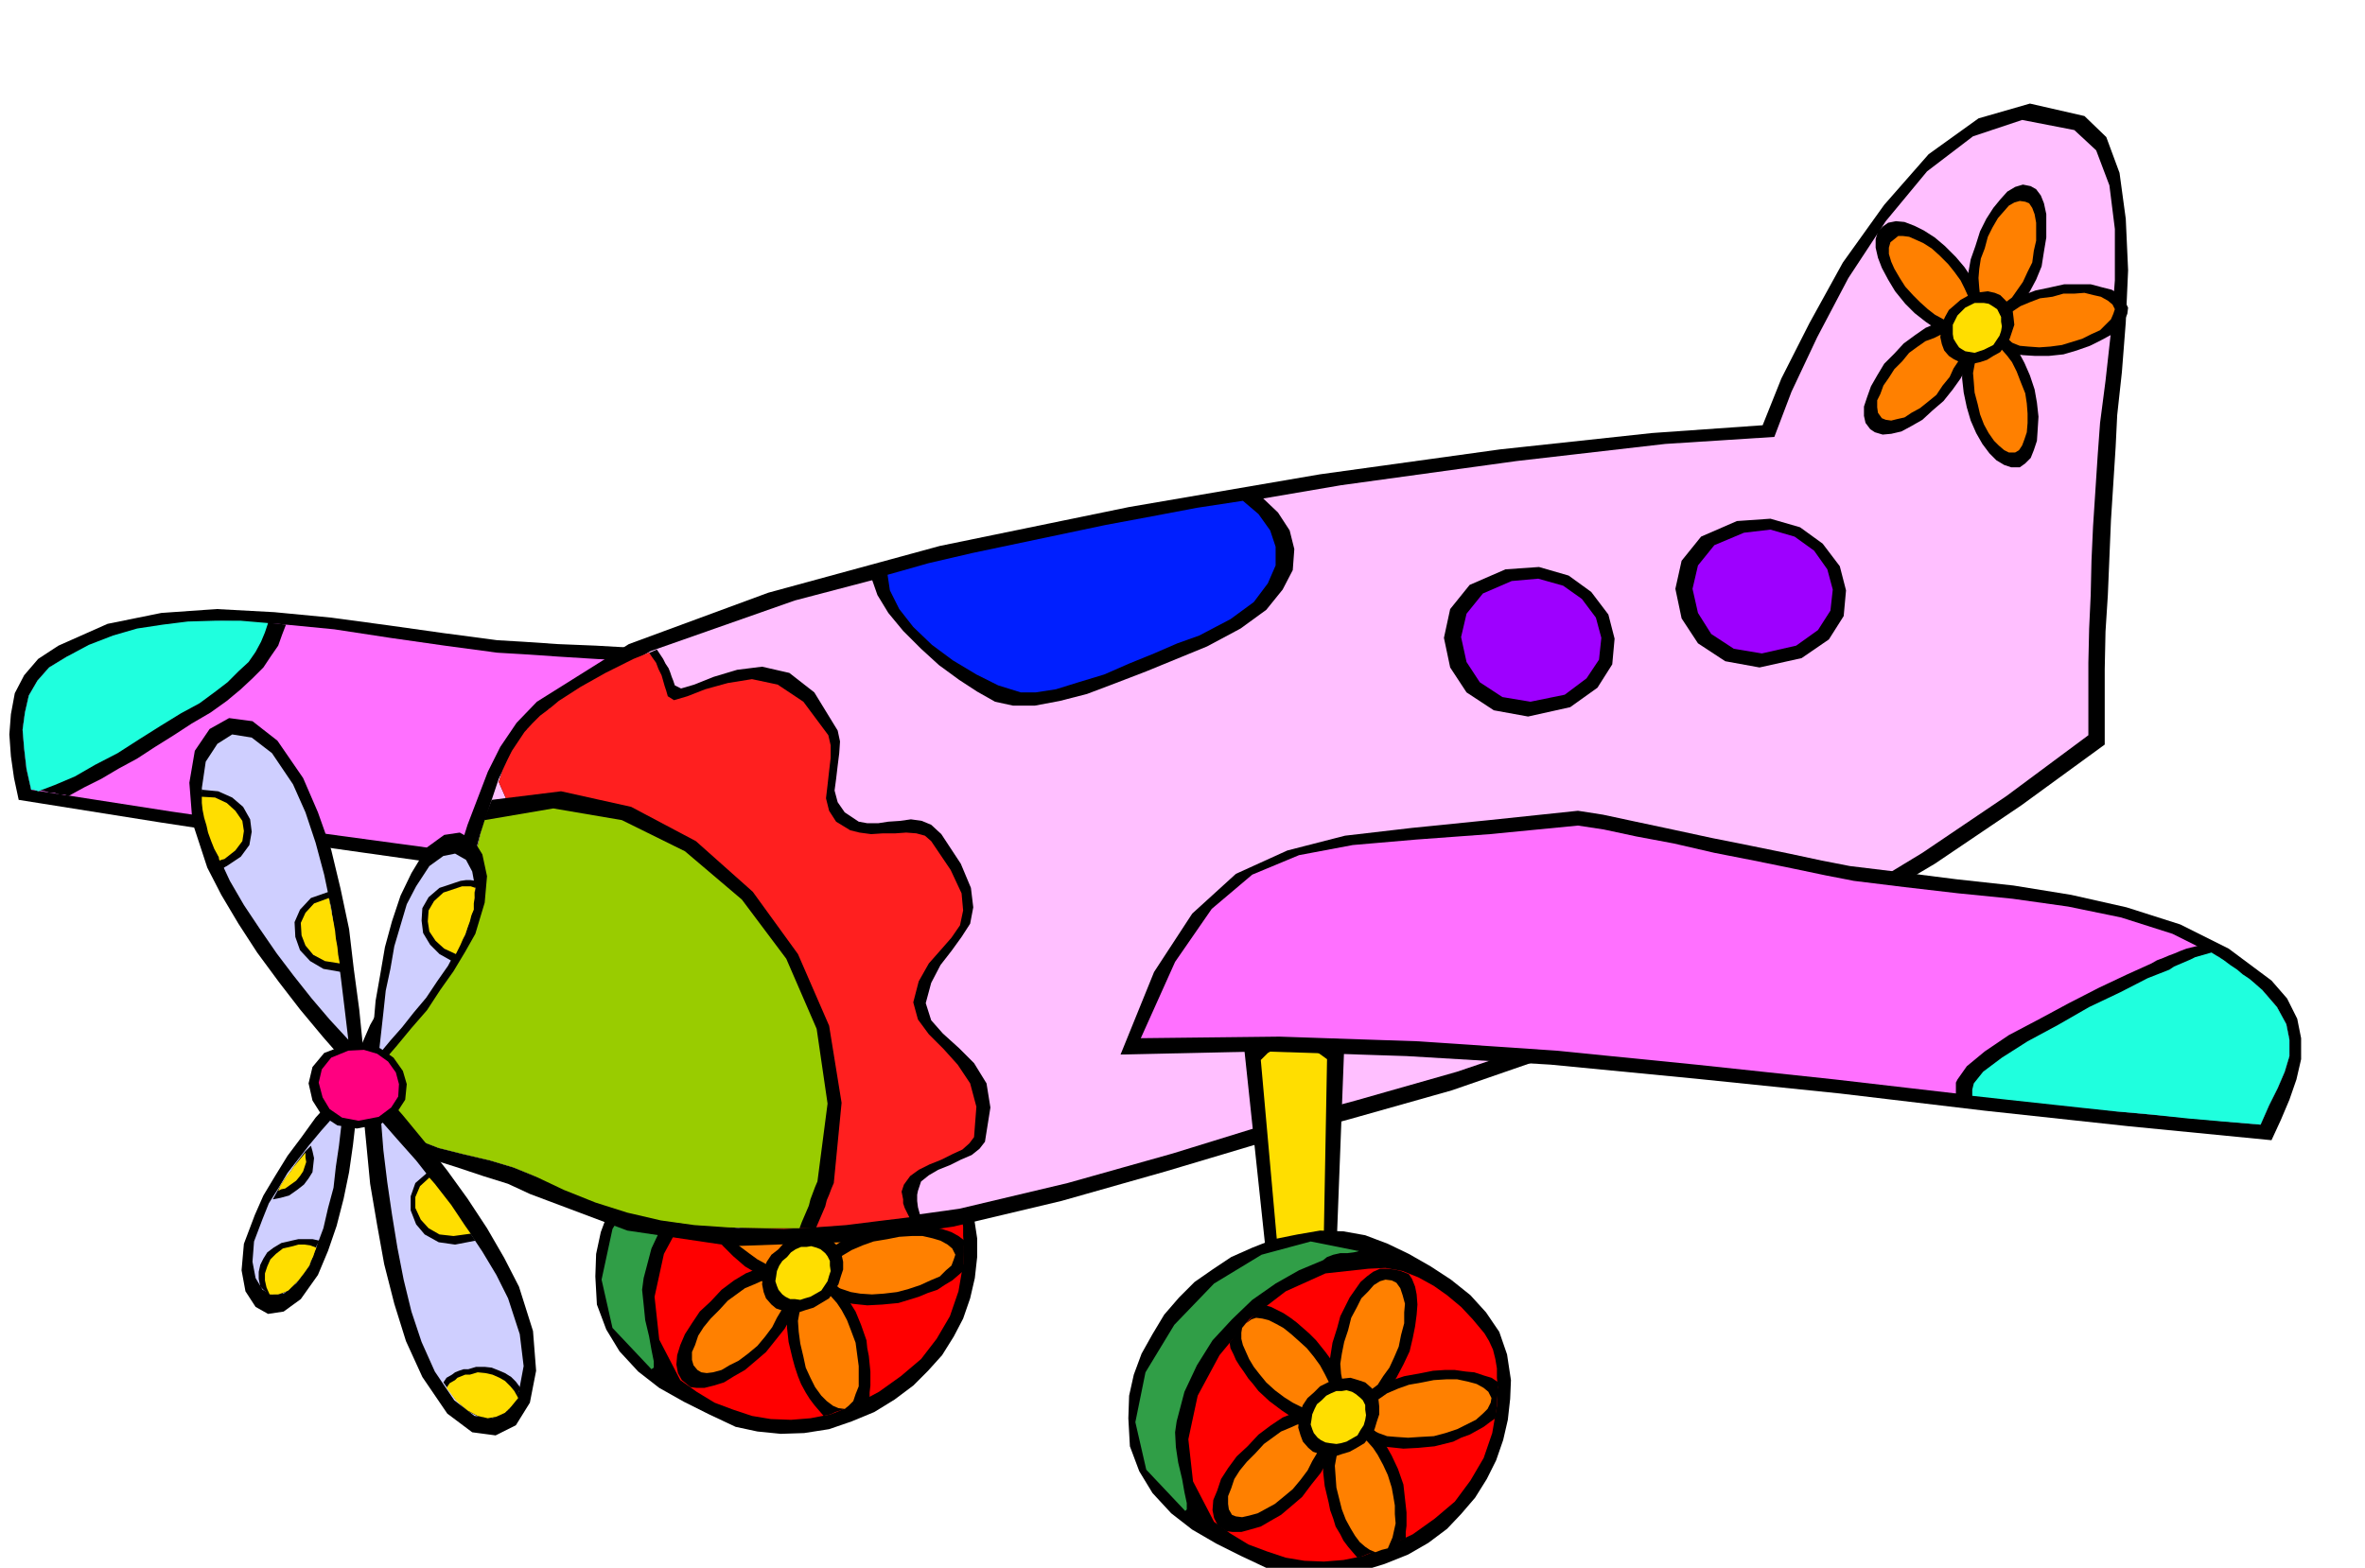<svg xmlns="http://www.w3.org/2000/svg" width="490.455" height="325.228" fill-rule="evenodd" stroke-linecap="round" preserveAspectRatio="none" viewBox="0 0 3035 2013"><style>.brush1{fill:#000}.pen1{stroke:none}.brush3{fill:red}.brush4{fill:#ff8000}.brush5{fill:#ffde00}.brush6{fill:#309e47}.brush7{fill:#ff70ff}.brush8{fill:#1fffde}.brush13{fill:#cfcfff}.brush15{fill:#9e00ff}</style><path d="M958 1581h66l16-418-16-7-16-5-16-4-16-1h-18l-16 4-16 7-14 10 46 414z" class="pen1 brush1"/><path d="M967 1560h44l7-383-11-7-10-5-11-4h-23l-10 3-10 6-9 9 33 381z" class="pen1" style="fill:#8f8fff"/><path d="M1254 1590v24l-3 27-6 26-9 26-12 23-15 24-18 20-19 19-24 18-26 16-29 12-29 10-32 5-30 1-30-3-28-6-34-16-32-16-32-18-27-21-24-26-17-28-12-32-2-36 1-29 6-28 10-27 14-25 15-25 19-21 20-20 23-16 24-16 27-12 28-11 30-7 29-4h30l29 5 29 10 27 14 28 16 26 17 24 21 20 22 16 25 10 29 5 33z" class="pen1 brush1"/><path d="m1236 1623-6 35-11 32-17 29-20 26-26 22-28 20-30 16-32 13-26 5-25 2-26-1-24-4-24-8-24-9-23-14-21-15-27-52-6-55 12-55 28-52 38-46 47-37 52-23 55-6 21-1 22 4 21 8 20 11 17 12 18 16 14 16 15 17 6 10 5 12 3 12 2 12v12l1 12-1 12v12z" class="pen1 brush3"/><path d="m1033 1641-9 4-11 3-13-2-14-3-15-8-15-9-15-13-13-13-7-8-6-6-5-8-5-6-5-8-4-7-3-7-2-6 5-7 6-7 6-7 6-6 6-6 7-6 7-6 7-5 6 2 8 4 7 3 8 6 7 5 8 7 8 6 8 9 12 15 11 15 8 15 6 16 3 14v12l-3 10-5 8z" class="pen1 brush1"/><path d="m1017 1623-7 3-8 1-10-1-9-3-11-6-11-8-12-9-10-10-9-9-6-8-6-9-4-8-5-8-2-7-2-7v-6l4-6 5-5 5-6 6-3h6l7 2 8 2 9 5 8 5 8 7 8 7 9 9 9 12 9 12 6 11 6 12 2 9 1 9-1 7-3 6z" class="pen1 brush4"/><path d="m1043 1630-10-6-6-8-6-12-2-13-2-17 1-17 3-18 6-18 4-14 6-12 6-12 7-9 6-10 8-7 7-7 8-4 10-1 11 1 10 2 11 4 3 7 3 10 2 11 1 13-1 12-1 14-3 15-4 15-8 18-8 17-10 15-9 13-11 9-11 6-12 3h-9z" class="pen1 brush1"/><path d="m1050 1607-7-4-4-6-4-9-1-9-1-13 1-13 3-15 4-14 5-16 7-13 7-12 8-9 8-8 8-5 8-2 8 1 5 3 5 6 3 8 2 11v26l-3 14-3 16-7 14-6 13-8 11-7 11-9 6-8 6-8 2h-6z" class="pen1 brush4"/><path d="m1043 1644-1-11 5-9 7-10 12-9 13-9 17-7 18-6 21-4 16-4 16-1h15l15 2 12 2 12 4 9 5 8 6-1 7v8l-1 7v17l-7 6-7 6-10 6-9 6-12 4-12 5-13 4-13 4-21 2-19 1-19-2-15-3-14-6-11-5-8-8-3-8z" class="pen1 brush1"/><path d="M1064 1641v-8l3-8 6-8 10-6 10-6 14-6 14-5 18-3 15-3 16-1h14l13 3 10 3 9 5 6 5 4 8-2 6-3 8-7 6-8 8-12 5-13 6-15 5-15 4-17 2-15 1-15-1-12-2-12-4-8-3-6-6-2-5z" class="pen1 brush4"/><path d="m1040 1636-10 3-8 9-6 10-3 14-3 15v18l2 18 5 21 3 11 4 12 4 10 6 11 5 8 6 8 6 7 6 7 4-1 5-1 6-3 6-2 6-2 7-2 6-3 6-2 6-3 7-2v-9l1-9v-18l-1-10-1-10-2-10-1-10-7-20-7-17-10-16-9-12-11-11-9-7-10-3-9 1z" class="pen1 brush1"/><path d="m1045 1657-7 3-6 6-4 8-2 11-2 11 1 14 2 15 4 17 3 14 6 13 6 12 8 11 7 7 8 6 7 3 8 1 5-4 6-6 3-9 4-10v-26l-2-15-2-15-6-16-5-13-7-13-6-9-8-9-7-5-8-3-6 1z" class="pen1 brush4"/><path d="m1018 1632-9-6-11-2-13 1-13 4-15 6-15 9-16 12-14 15-14 13-10 15-9 14-6 14-4 13-1 12 2 11 5 9 5 4 6 5 8 1h10l12-3 13-4 13-8 14-8 13-11 14-12 12-15 12-15 9-16 6-14 3-15 1-11-3-11-5-7z" class="pen1 brush1"/><path d="m1001 1650-7-4-7-1h-10l-9 4-12 5-11 8-11 8-11 12-11 11-9 11-7 11-4 12-4 9v10l2 7 5 6 5 3 7 1 8-1 11-3 10-6 12-6 12-9 12-10 10-12 9-12 6-12 6-10 2-11 1-8-2-8-3-5z" class="pen1 brush4"/><path d="m1064 1667-10 6-10 6-10 3-9 3h-11l-9-2-9-3-6-5-7-8-3-8-2-10 1-9 1-10 4-10 6-9 9-7 8-9 9-5 9-4 11-1 9-1 10 3 9 3 8 7 5 6 3 8 2 9v10l-3 9-3 10-6 9-6 9z" class="pen1 brush1"/><path d="m1054 1657-7 4-7 4-7 2-6 2-7-1h-6l-6-3-4-3-5-6-2-5-2-6 1-6 1-7 3-7 4-6 6-5 5-6 6-4 7-3h7l6-1 7 2 5 2 6 5 3 4 3 6v6l1 7-2 6-2 7-4 6-4 6z" class="pen1 brush5"/><path d="m826 1641-2 15 2 19 2 20 5 21 3 17 3 15v8l-3 2-50-53-14-62 14-65 37-61 51-53 61-37 62-17 60 11 2 2-2 2-5 1-7 1h-9l-9 2-9 3-5 4-31 12-29 18-30 21-26 24-25 27-20 31-16 34-10 38z" class="pen1 brush6"/><path d="m1482 1296-16-115-29-86-42-64-54-46-69-37-80-32-94-34-106-41-34-3-42-2-48-2-51-2-52-3-49-2-44-3-34-2-68-9-71-10-74-10-73-7-74-4-71 5-69 14-63 28-26 17-18 21-12 23-5 27-2 26 2 28 4 28 6 28 182 29 184 28 184 26 185 29 182 30 183 35 180 41 178 51z" class="pen1 brush1"/><path d="m1454 1268-19-107-28-78-39-56-49-39-63-31-75-27-90-30-103-39-34-3-41-3-48-3-50-3-51-3-48-3-44-3-34-2-67-9-70-10-72-11-72-7-72-4-70 5-67 14-62 27-23 14-15 17-11 19-5 22-3 22 2 24 3 26 6 27 180 28 179 26 177 24 177 25 175 27 175 34 174 40 177 50z" class="pen1 brush7"/><path d="m88 1022 20-11 22-11 22-13 24-13 23-15 24-15 23-15 24-14 21-15 18-15 15-14 14-14 10-15 9-13 5-14 5-13-38-4-37-1h-36l-36 3-36 5-34 9-33 12-31 17-23 14-15 17-11 19-5 22-3 22 2 24 3 26 6 27h6l6 1 6 1 6 2h6l6 2h6l6 2z" class="pen1 brush1"/><path d="m49 1016 21-8 26-11 26-15 29-15 28-18 27-17 26-16 24-13 19-14 17-13 14-14 13-12 9-13 7-13 5-12 4-12-35-3h-34l-34 1-32 4-33 5-31 9-31 12-28 15-23 14-15 17-11 19-5 22-3 22 2 24 3 26 6 27h4l5 2z" class="pen1 brush8"/><path d="m2262 546 24-60 36-71 43-78 53-74 57-65 64-46 66-19 70 16 28 27 17 46 8 59 3 66-3 67-5 64-6 55-2 41-3 47-3 47-2 48-2 48-3 47-1 48v97l-107 78-111 75-118 70-120 66-125 58-127 52-130 45-131 37-112 30-124 37-134 38-139 33-143 20-140 5-135-20-125-47-28-13-32-10-36-12-35-11-34-15-28-17-21-22-10-26-1-31 7-30 13-30 17-30 18-32 20-31 18-31 17-31 12-34 12-33 11-35 13-34 13-34 16-32 21-31 26-27 118-74 179-66 220-60 243-50 245-42 231-32 195-21 142-10z" class="pen1 brush1"/><path d="m2277 561 22-58 33-70 40-76 48-73 53-64 59-45 63-21 67 13 28 26 17 45 7 56v66l-5 66-7 63-7 54-3 41-3 46-3 46-2 44-1 44-2 43-1 44v93l-105 78-108 73-112 68-115 63-120 56-123 51-127 43-130 37-112 30-123 38-135 38-139 33-143 20-140 5-136-20-126-47-27-11-30-9-34-8-32-8-31-12-25-14-19-20-9-26-1-30 6-27 11-28 17-26 17-27 19-27 18-29 17-29 12-34 11-36 10-37 12-36 12-36 16-33 21-31 28-26 130-74 185-65 221-58 240-49 240-41 225-31 191-22 140-9z" class="pen1" style="fill:#ffbfff"/><path d="m1181 1561-3-11-1-8v-8l1-5 4-12 10-8 12-7 15-6 14-7 14-6 10-8 7-9 7-44-5-31-16-26-19-19-21-19-15-17-7-22 7-26 12-23 14-18 13-18 11-17 4-21-3-25-13-31-25-38-13-12-12-5-14-2-14 2-15 1-13 2h-14l-11-2-18-12-9-13-4-15 2-15 2-17 2-16 1-15-3-14-30-49-32-25-35-8-32 4-30 9-25 10-17 5-8-4-2-6-2-5-2-6-2-5-4-6-3-6-4-6-4-6-21 9-20 9-19 9-18 10-18 9-15 10-15 10-12 10-12 9-10 10-10 11-8 12-8 12-6 12-6 13-5 15 15 34 18 39 18 41 18 44 17 44 18 44 16 43 16 42 9 27 10 29 9 30 11 31 9 29 10 30 9 28 9 28 39 5 41 4 40 1h42l41-3 42-2 42-6 42-5z" class="pen1 brush1"/><path d="m1167 1563-3-6-3-6-2-6v-5l-2-10 3-9 8-11 11-8 14-7 15-6 14-7 13-6 9-8 6-8 3-39-8-30-16-24-18-20-19-19-14-19-6-22 7-27 13-23 15-17 14-16 11-16 4-19-2-22-14-30-25-37-8-7-11-3-13-1-14 1h-16l-15 1-15-2-12-3-18-11-9-14-4-16 2-17 2-18 2-17v-16l-3-13-32-43-33-22-33-7-31 5-29 8-23 9-17 5-8-5-2-7-2-6-2-7-2-7-4-8-3-8-5-7-4-6-20 8-18 9-18 9-16 9-16 9-14 9-14 9-12 10-12 9-10 10-10 11-8 12-8 12-6 12-6 13-5 15 15 34 18 39 18 41 18 44 17 44 18 44 16 43 16 42 9 27 10 29 9 30 11 31 9 29 10 30 9 28 9 28 37 5 39 3 39 2 39 1 39-2 41-3 40-5 41-5z" class="pen1" style="fill:#ff1f1f"/><path d="m1047 1577 3-7 3-7 3-7 3-7 2-8 3-7 3-8 3-7 10-103-16-99-40-92-58-80-73-65-83-44-90-20-89 11-7 18-6 20-5 20-5 20-6 19-6 19-7 18-6 18-17 29-18 29-19 27-17 27-17 26-11 28-6 27 1 30 9 26 19 20 25 14 31 12 32 8 34 8 30 9 27 11 41 19 42 16 44 12 46 10 45 6 47 4h96z" class="pen1 brush1"/><path d="m1026 1577 3-8 3-7 3-7 3-7 2-8 3-8 3-8 3-7 13-100-14-96-39-90-57-76-73-62-81-40-88-15-88 15-5 16-4 17-5 16-4 17-5 15-5 15-6 15-5 15-17 29-18 29-19 27-17 27-17 26-11 28-6 27 1 30 9 26 19 20 25 14 31 12 32 8 34 8 30 9 27 11 38 18 40 16 41 13 43 10 43 6 44 3 45 1h46z" class="pen1" style="fill:#9c0"/><path d="m1119 744 7 20 14 23 19 23 23 23 23 21 26 19 23 15 23 13 23 5h28l32-6 35-9 37-14 39-15 39-16 39-16 43-23 33-24 21-26 13-25 2-27-6-24-15-23-20-19-64 10-64 12-64 12-63 14-64 12-62 15-61 14-59 16z" class="pen1 brush1"/><path d="m1139 738 3 20 12 24 18 23 24 23 27 20 30 18 28 14 29 9h19l26-4 29-9 33-10 32-14 32-13 30-13 28-10 40-21 30-22 18-24 10-23v-24l-7-21-15-21-20-17-59 9-58 11-59 11-57 12-57 12-57 12-56 13-53 15z" class="pen1" style="fill:#001fff"/><path d="m472 1395-29-31-28-32-30-36-27-35-28-38-24-37-22-37-18-35-19-58-4-51 7-41 19-28 25-14 30 4 32 25 33 48 19 44 17 48 12 50 11 52 6 51 7 52 5 50 6 49z" class="pen1 brush1"/><path d="m447 1335-24-26-23-27-23-29-22-29-22-32-20-30-18-31-14-30-17-48-5-41 5-34 15-23 19-12 25 4 26 20 27 40 16 36 13 39 11 41 9 43 6 43 6 43 5 41 5 42z" class="pen1 brush13"/><path d="m286 1115 3-2 2-1 18-12 11-15 3-17-2-16-9-16-14-12-18-8-21-2v9l1 10 1 10 3 11 2 11 4 12 5 12 6 12 2 7 3 7z" class="pen1 brush1"/><path d="m282 1105 2-1 4-1 14-11 9-12 2-13-2-13-9-13-11-10-15-7-17-1v8l1 9 2 10 3 10 2 9 4 11 4 10 6 11v2l1 2z" class="pen1 brush5"/><path d="m422 1145-23 8-14 15-7 16 1 19 6 17 13 14 17 10 23 4-3-14-2-12-2-14-1-12-3-13-2-13-2-13-1-12z" class="pen1 brush1"/><path d="m422 1153-19 7-11 12-6 13 1 16 5 13 10 12 15 8 19 3-2-11-1-10-2-11-1-10-2-11-2-10-2-11-2-10z" class="pen1 brush5"/><path d="m461 1370 27 29 29 33 28 34 29 37 26 36 25 38 22 38 19 37 18 57 4 51-8 41-18 29-26 13-30-4-32-24-32-47-21-46-15-48-13-51-9-50-9-53-5-52-5-51-4-47z" class="pen1 brush1"/><path d="m489 1439 21 24 24 27 22 28 23 30 20 29 20 30 18 30 15 30 15 46 5 41-6 32-13 24-21 11-23-3-26-20-25-37-17-38-13-39-10-41-8-41-7-43-6-41-5-41-3-38z" class="pen1 brush13"/><path d="m548 1506-15 13-6 17v18l7 18 11 13 18 10 21 3 26-5-8-12-7-11-8-11-7-11-9-12-8-10-8-11-7-9z" class="pen1 brush1"/><path d="m551 1512-12 11-6 14v14l7 15 10 11 14 8 18 2 22-3-7-10-6-9-6-9-6-9-7-9-7-9-7-9-7-8z" class="pen1 brush5"/><path d="M601 1758h-6l-6 2-5 2-4 3-7 4-4 6 15 21 15 15 15 8 15 3 12-4 12-8 8-13 7-15-6-8-6-6-8-5-7-3-10-4-9-1h-11l-10 3z" class="pen1 brush1"/><path d="M603 1765h-6l-5 2-5 2-3 3-7 4-4 6 13 17 14 12 13 7 13 3 11-2 11-5 8-8 9-11-5-9-5-6-7-7-7-4-9-4-9-2-10-1-10 3z" class="pen1 brush5"/><path d="m472 1386 18-21 19-22 19-23 20-23 17-26 17-24 15-25 13-23 12-40 3-34-6-28-11-18-18-10-20 3-22 16-20 33-14 29-11 33-9 33-6 35-6 34-3 35-4 33-3 33z" class="pen1 brush1"/><path d="m486 1354 15-18 15-17 15-19 16-19 14-21 14-20 11-21 11-19 10-32 3-27-4-22-8-15-14-8-15 3-18 13-17 26-12 23-8 27-8 27-5 29-6 28-3 28-3 27-3 27z" class="pen1 brush13"/><path d="m585 1133-21 7-14 12-8 14-1 16 2 16 9 15 12 12 16 9 4-9 5-8 4-9 4-8 3-10 4-10 2-9 3-9v-9l1-8v-14l-6-1h-6l-7 1-6 2z" class="pen1 brush1"/><path d="m587 1140-18 6-12 11-7 12-1 14 2 13 8 12 11 10 15 7 3-6 3-6 3-7 3-6 3-9 3-8 2-8 3-7v-8l1-7v-7l1-6-6-2h-11l-6 2z" class="pen1 brush5"/><path d="m465 1370-20 19-19 23-21 23-18 25-18 24-16 26-15 25-11 25-14 37-3 34 5 27 13 20 16 9 20-3 22-16 22-31 13-31 11-32 9-35 7-34 5-35 4-35 4-34 4-31z" class="pen1 brush1"/><path d="m442 1421-15 14-15 17-15 18-14 18-14 18-12 20-12 19-8 20-11 29-2 26 4 21 9 15 12 6 15-1 16-13 17-23 9-24 9-24 6-26 7-26 3-27 4-27 3-26 4-24z" class="pen1 brush13"/><path d="m350 1540 10-2 11-3 10-7 9-7 6-8 5-8 1-9 1-9-2-9-2-7-7 7-7 9-6 8-6 9-7 9-6 9-5 9-5 9z" class="pen1 brush1"/><path d="m357 1529 4-2 5-1 7-5 7-5 5-6 4-6 2-6 2-6-1-6v-6l-5 6-5 6-5 6-4 6-5 6-4 6-4 6-3 7z" class="pen1 brush5"/><path d="m374 1593-13 3-10 6-8 6-5 8-4 8-2 9v9l2 10 5 5 6 4 7 1h9l8-5 9-7 9-11 10-14 3-9 3-7 3-9 4-7-9-2h-18l-9 2z" class="pen1 brush1"/><path d="m376 1600-13 3-9 7-7 7-4 9-3 9v9l2 9 4 9h11l6-2 7-3 6-6 7-7 7-9 7-10 2-6 3-6 2-6 2-5-8-3-7-1h-8l-7 2z" class="pen1 brush5"/><path d="m442 1342-26 10-15 18-5 21 5 22 12 19 20 13 25 4 31-6 20-14 11-17 2-20-5-17-12-17-17-12-22-6-24 2z" class="pen1 brush1"/><path d="m447 1349-22 9-12 15-4 17 5 19 9 15 16 11 21 4 26-5 16-12 9-14 1-16-4-15-10-14-14-10-17-5-20 1z" class="pen1" style="fill:#ff0080"/><path d="m2229 669-46 20-25 31-8 36 8 38 21 32 35 23 44 8 54-12 35-24 19-30 3-33-8-31-22-29-29-21-38-11-43 3z" class="pen1 brush1"/><path d="m2238 684-38 16-21 26-7 30 7 31 17 27 29 19 36 6 44-10 28-20 16-25 3-27-7-26-17-24-25-18-31-9-34 4z" class="pen1 brush15"/><path d="m1932 731-46 20-25 31-8 37 8 38 21 32 35 23 44 8 54-12 35-25 19-30 3-33-8-31-22-29-29-21-38-11-43 3z" class="pen1 brush1"/><path d="m1940 746-37 16-21 26-7 30 7 32 17 26 29 19 36 6 44-9 28-21 16-24 3-28-7-26-18-24-24-17-32-9-34 3z" class="pen1 brush15"/><path d="M1641 1763h68l16-418-16-8-16-5-17-4-16-1-18 1-16 4-15 7-14 10 44 414z" class="pen1 brush1"/><path d="M1652 1742h44l7-382-11-8-10-5-11-4h-23l-11 3-10 6-9 9 34 381z" class="pen1 brush5"/><path d="m1939 1772-1 24-3 27-6 26-9 26-12 24-15 24-18 21-18 19-24 18-26 15-30 12-29 9-31 5-31 1-30-3-29-6-34-16-32-16-31-18-27-21-24-26-17-28-12-32-2-36 1-29 6-27 10-27 14-25 15-25 19-22 20-20 23-16 24-16 27-12 28-11 30-6 29-5 30 1 28 5 29 11 27 13 28 16 26 17 25 20 20 22 17 25 10 29 5 33z" class="pen1 brush1"/><path d="m1921 1805-6 35-11 32-17 29-20 27-26 22-28 20-32 15-32 13-25 5-25 2-25-1-24-4-24-8-24-9-23-14-21-15-27-52-6-54 12-56 28-52 38-46 47-36 51-23 55-6 22-1 22 4 20 8 20 11 17 12 18 15 15 16 15 18 6 10 5 11 3 12 2 12v12l1 12-1 12v12z" class="pen1 brush3"/><path d="m1721 1827-9 4-11 2-13-2-13-3-15-7-15-10-16-12-14-13-7-9-6-7-6-9-5-7-5-8-3-7-4-8-1-7 5-7 5-7 6-6 6-6 6-6 6-6 6-5 6-5 7 2 8 4 8 4 9 6 8 6 8 7 8 7 9 9 12 15 11 15 8 15 6 16 2 13v13l-2 10-5 9z" class="pen1 brush1"/><path d="m1705 1809-7 3h-8l-10-2-9-3-12-6-11-7-12-9-11-10-9-11-7-9-6-10-4-9-4-9-2-8v-8l1-6 5-6 7-5 6-2 8 1 8 2 10 5 9 5 10 8 9 8 11 10 9 11 8 11 6 11 6 12 2 10 1 9-1 8-3 6z" class="pen1 brush4"/><path d="m1732 1814-10-5-7-8-6-12-2-13-2-16 2-17 3-19 6-19 4-15 6-12 6-12 7-10 7-10 8-7 8-6 9-4h9l9 1 9 2 10 4 4 6 4 10 2 10 1 13-1 13-2 15-3 15-4 17-8 17-9 17-10 15-9 13-11 9-11 6-10 2h-9z" class="pen1 brush1"/><path d="m1739 1793-7-4-5-6-4-9-2-10-1-13 2-13 3-15 5-15 4-16 7-13 6-12 9-9 7-8 8-5 7-2 8 1 6 3 5 7 3 9 3 11-1 11v14l-4 15-3 15-6 14-6 13-8 11-7 11-8 6-8 6-7 3h-6z" class="pen1 brush4"/><path d="m1732 1828-1-10 4-9 7-10 12-9 13-9 17-8 18-6 22-4 15-3 15-1h13l14 2 11 1 12 4 10 3 9 6-1 7v8l-1 7v8l-1 8-1 8-7 5-8 6-9 5-9 5-11 4-10 5-12 3-12 3-21 2-19 1-19-2-15-2-14-6-10-5-8-9-3-8z" class="pen1 brush1"/><path d="m1753 1825-1-8 3-7 6-8 9-6 10-7 14-6 14-5 17-3 15-3 16-1h14l14 3 11 3 9 5 6 5 4 8-1 6-4 8-6 6-9 8-12 6-12 6-15 5-15 4-18 1-15 1-15-1-12-1-11-4-8-4-6-6-2-5z" class="pen1 brush4"/><path d="m1726 1821-9 3-7 9-6 10-3 14-3 15v18l2 18 5 21 2 10 4 11 3 10 6 10 4 8 6 8 6 7 6 7 4-1 3-1 7-3 7-2 7-3 7-2 6-3 7-3 7-4 7-3v-8l1-8v-17l-1-9-1-9-1-9-1-9-7-20-8-17-9-16-9-12-11-11-11-7-11-3-9 1z" class="pen1 brush1"/><path d="m1733 1843-7 3-5 6-4 8-2 11-2 11 1 14 1 14 4 16 3 12 5 13 6 11 6 10 6 8 7 6 6 4 7 3 8-3 8-2 3-7 3-7 2-9 2-9-1-12v-11l-2-12-2-11-5-16-6-13-7-13-6-9-8-9-7-5-8-3-6 1z" class="pen1 brush4"/><path d="m1707 1816-9-6-11-1h-13l-13 5-15 6-15 10-16 12-14 15-14 13-11 15-9 14-5 15-5 12-1 13 2 10 5 10 5 3 6 4 8 1h11l11-3 14-4 12-7 14-8 13-11 14-12 12-16 12-15 9-16 6-14 3-15 1-11-2-11-5-8z" class="pen1 brush1"/><path d="m1689 1834-7-4-7-1h-10l-9 4-12 5-11 8-11 8-11 12-11 11-9 11-7 11-4 12-4 10v10l1 7 4 7 5 2 8 1 9-2 11-3 11-6 11-6 11-9 12-10 10-12 9-12 6-12 6-10 3-11 1-8-2-8-3-5z" class="pen1 brush4"/><path d="m1751 1853-10 6-9 5-10 3-9 3-10-1-9-2-9-3-6-5-7-8-3-8-3-10 1-9 1-10 4-10 6-9 8-7 8-8 10-5 9-4 11-1 9-1 10 3 9 3 8 7 5 6 4 9 1 9v10l-3 9-3 10-6 9-7 9z" class="pen1 brush1"/><path d="m1742 1843-7 4-7 4-7 2-6 1-8-1-6-1-6-3-4-3-5-6-2-5-2-6 1-6 1-7 3-7 3-6 6-5 6-6 6-3 7-3h7l6-1 7 2 5 3 6 5 3 3 3 6v6l1 7-1 6-2 7-4 6-4 7z" class="pen1 brush5"/><path d="m1510 1825-2 14 1 19 3 20 5 21 3 17 3 14v8l-2 2-50-53-14-61 13-64 37-61 51-53 61-37 63-17 60 12h2l-2 1-5 1-8 1h-9l-9 2-8 3-5 4-31 13-30 17-30 21-26 25-25 27-20 32-16 34-10 38z" class="pen1 brush6"/><path d="m1438 1354 43-106 49-75 56-51 66-30 74-19 86-10 99-10 114-12 32 5 42 9 47 10 51 11 50 10 49 10 42 9 36 7 66 8 71 9 73 8 74 12 71 16 69 22 62 31 55 41 20 23 13 26 5 25v27l-6 26-9 26-11 26-12 26-184-18-185-20-185-22-185-19-186-18-185-11-184-6-183 4z" class="pen1 brush1"/><path d="m1464 1333 44-98 47-68 52-44 60-25 69-13 81-7 95-7 113-11 33 5 42 9 48 9 52 12 51 10 49 10 43 9 36 7 65 8 69 8 70 7 71 10 68 14 66 21 60 30 55 42 19 22 12 22 4 20v21l-6 20-9 21-11 22-11 25-184-17-181-20-181-21-178-19-180-18-177-12-178-6-178 2z" class="pen1 brush7"/><path d="m2761 1237-31 14-36 17-39 20-39 21-38 20-31 21-23 19-12 17-2 4v16l48 5 48 5 49 5 49 5 48 4 50 5 49 4 50 5 11-25 11-22 9-21 6-20v-21l-4-20-12-22-19-22-10-9-10-8-10-8-10-7-11-7-10-7-10-6-10-5-8 2-8 2-8 3-7 3-8 3-7 3-8 3-7 4z" class="pen1 brush1"/><path d="m2784 1245-28 11-35 18-40 19-40 23-39 21-33 21-24 18-12 15-2 8v8l45 5 46 5 46 5 47 5 45 4 47 5 46 4 48 4 11-25 11-22 9-21 6-20v-21l-4-20-12-22-19-22-9-8-7-6-9-6-7-6-9-6-8-6-8-5-8-5-7 2-7 2-7 2-6 3-7 3-7 3-7 3-6 4z" class="pen1 brush8"/><path d="m2540 427-9 4-10 3-12-2-11-3-14-7-13-9-14-11-12-12-13-16-9-15-8-15-5-13-3-13v-11l3-10 6-6 7-5 10-2 11 1 13 5 12 6 14 9 13 11 14 14 11 13 10 15 7 14 6 14 3 12v12l-2 9-5 8z" class="pen1 brush1"/><path d="m2524 411-6 2-7 1-9-2-8-2-11-6-9-7-10-9-9-9-10-11-7-11-7-12-4-9-3-10v-8l2-7 5-4 5-4h6l8 1 9 4 9 4 11 7 10 9 11 11 8 10 8 11 5 10 5 11 2 8 1 9-2 7-3 6z" class="pen1 brush4"/><path d="m2549 416-9-5-6-8-5-10-2-12-2-16 1-15 3-17 6-17 6-19 8-16 9-14 9-11 9-10 10-6 10-3 10 2 7 4 6 8 4 10 3 14v30l-3 18-3 19-7 17-8 15-9 13-9 12-11 8-9 6-10 3h-8z" class="pen1 brush1"/><path d="m2554 397-6-4-4-6-3-8-1-9-1-13 1-12 2-13 5-13 4-15 6-12 7-12 7-8 7-8 7-4 7-2 7 1 5 2 4 6 3 8 2 11v23l-3 13-2 15-6 12-6 13-7 10-7 10-8 6-6 5-8 3-6 1z" class="pen1 brush4"/><path d="m2549 429-1-9 4-9 6-9 11-8 12-9 15-6 16-6 19-4 18-4h34l15 4 12 3 10 6 6 7 5 10-1 8-4 9-8 9-9 9-13 7-14 7-17 6-17 5-19 2h-17l-16-1-14-2-13-5-10-5-7-7-3-8z" class="pen1 brush1"/><path d="M2567 425v-7l3-6 5-7 9-6 9-6 12-5 13-5 16-2 14-4h14l13-1 12 3 9 2 9 5 6 5 3 6-2 6-3 7-7 7-7 7-11 5-12 6-13 4-13 4-15 2-14 1-14-1-11-1-10-4-8-4-5-6-2-5z" class="pen1 brush4"/><path d="m2546 422-10 3-6 7-6 10-3 13-3 14v17l2 18 4 19 5 17 7 16 8 14 9 12 9 9 10 6 9 3h11l7-5 7-7 4-10 4-12 1-15 1-16-2-18-3-17-6-18-7-16-8-15-8-11-10-10-9-6-9-3-8 1z" class="pen1 brush1"/><path d="m2551 443-7 2-5 5-3 8-2 10-2 11 1 12 1 13 4 15 3 13 5 13 6 11 7 10 6 6 7 6 6 3h8l5-3 4-6 3-8 3-9 1-12v-12l-1-13-2-13-6-15-5-13-6-12-6-8-7-8-6-5-6-2-6 1z" class="pen1 brush4"/><path d="m2526 418-8-6-9-2-12 1-12 4-14 6-13 9-15 11-12 13-13 13-9 15-8 14-5 14-4 12v12l2 9 6 8 6 4 10 3 11-1 13-3 13-7 14-8 13-12 14-12 12-15 10-14 8-15 6-13 3-13v-11l-2-10-5-6z" class="pen1 brush1"/><path d="m2512 434-6-4-7-1-9 1-8 4-11 4-10 7-11 8-9 11-10 10-7 11-7 10-4 11-4 8v9l1 7 5 7 5 2 7 1 8-2 9-2 9-6 11-6 10-8 11-9 8-12 9-11 5-11 6-9 2-10 1-8-1-7-3-5z" class="pen1 brush4"/><path d="m2567 452-9 5-8 5-9 3-9 2-9-1-8-1-8-4-6-4-6-7-3-8-2-9 1-8 1-9 4-9 5-9 7-6 8-7 9-5 9-4 9-1 8-1 9 2 7 3 7 7 5 6 4 8 1 8 1 9-3 9-3 9-6 8-6 9z" class="pen1 brush1"/><path d="m2558 443-6 3-6 3-6 2-6 2-6-1-6-1-5-3-3-2-4-6-3-5-1-6v-12l3-6 3-6 5-5 5-5 6-3 6-3h12l6 1 5 3 6 4 2 4 3 6v6l1 6-1 6-2 6-4 6-4 6z" class="pen1 brush5"/></svg>

